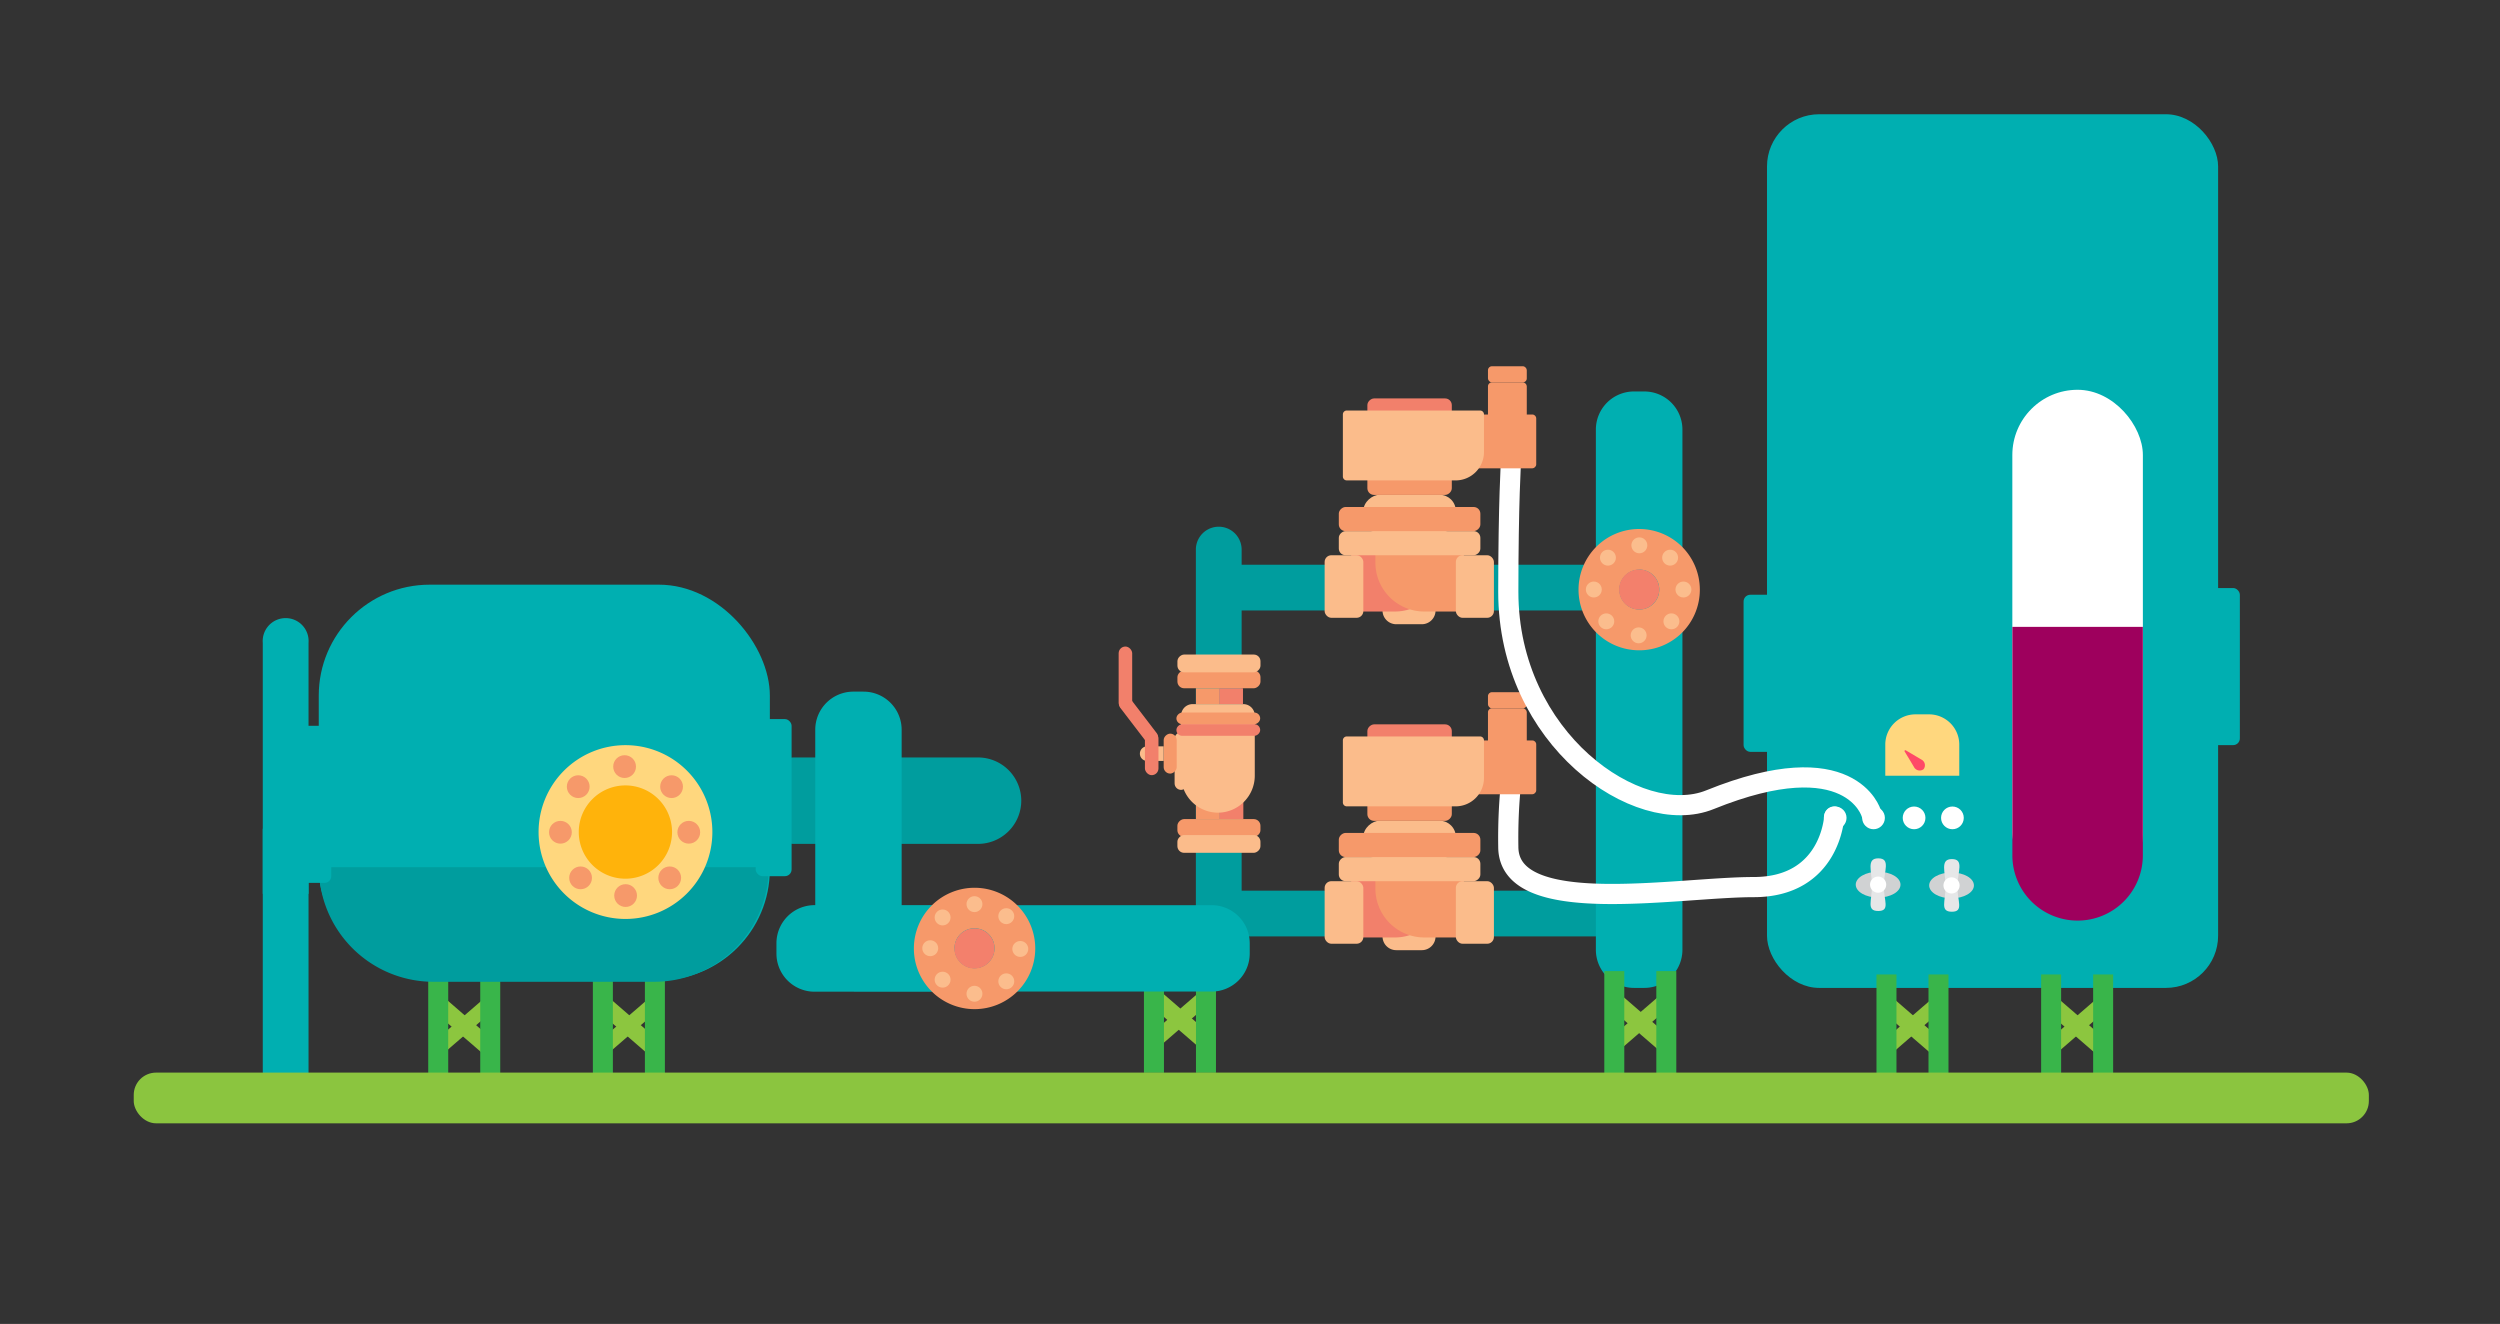 <svg id="Layer_1" data-name="Layer 1" xmlns="http://www.w3.org/2000/svg" viewBox="0 0 744 394"><rect x="0" y="0" width="744" height="394" fill="#333333" stroke="none"/><defs><style>.cls-1{fill:#00afb1;}.cls-2{fill:#009d9e;}.cls-3{fill:#8cc63f;}.cls-4{fill:#39b54a;}.cls-5{fill:#f6996a;}.cls-6{fill:#fbbd8d;}.cls-7{fill:#f3806c;}.cls-8{fill:#ffd77e;}.cls-9{fill:#ff4967;}.cls-10{fill:#fff;}.cls-11{fill:#9e005d;}.cls-12{fill:#d0d2d3;}.cls-13{fill:#e6e7e8;}.cls-14{fill:none;stroke:#fff;stroke-linecap:round;stroke-linejoin:round;stroke-width:6px;}.cls-15{fill:#fbbc8b;}.cls-16{fill:#f2806b;}.cls-17{fill:#ffb30b;}.cls-18{fill:#8bc53f;}</style></defs><path class="cls-1" d="M85,246.66H78.2v75a6.83,6.83,0,1,0,13.62,0v-75Z"/><path class="cls-1" d="M91.82,266v-74.7a6.83,6.83,0,1,0-13.62,0V266H91.82Z"/><path class="cls-2" d="M434.8,271.87v-6.8H365.41a6.81,6.81,0,1,0,0,13.61H434.8Z"/><path class="cls-2" d="M416.89,278.68H486a6.81,6.81,0,0,0,0-13.61H416.89v13.61Z"/><path class="cls-2" d="M434.8,174.87v-6.8H365.41a6.81,6.81,0,1,0,0,13.61H434.8Z"/><path class="cls-2" d="M416.89,181.68H486a6.81,6.81,0,0,0,0-13.61H416.89v13.61Z"/><polygon class="cls-3" points="146.19 301.21 131.6 313.83 129.89 309.4 144.48 296.78 146.19 301.21"/><polygon class="cls-3" points="146.31 309.09 131.72 296.47 129.77 301.52 144.36 314.14 146.31 309.09"/><rect class="cls-4" x="127.44" y="290" width="5.95" height="31.28"/><rect class="cls-4" x="142.92" y="290" width="5.95" height="31.28"/><polygon class="cls-3" points="195.19 301.21 180.6 313.83 178.89 309.4 193.48 296.78 195.19 301.21"/><polygon class="cls-3" points="195.31 309.09 180.72 296.47 178.77 301.52 193.36 314.14 195.31 309.09"/><rect class="cls-4" x="176.44" y="290" width="5.95" height="31.28"/><rect class="cls-4" x="191.92" y="290" width="5.95" height="31.28"/><rect class="cls-1" x="525.86" y="34" width="134.25" height="260" rx="15.53"/><rect class="cls-1" x="655.89" y="175" width="10.69" height="46.75" rx="2"/><rect class="cls-1" x="518.89" y="177" width="10.69" height="46.75" rx="2"/><polygon class="cls-3" points="577.19 301.21 562.6 313.83 560.89 309.4 575.48 296.78 577.19 301.21"/><polygon class="cls-3" points="577.31 309.09 562.72 296.47 560.77 301.52 575.36 314.14 577.31 309.09"/><rect class="cls-4" x="558.44" y="290" width="5.95" height="31.28"/><rect class="cls-4" x="573.92" y="290" width="5.95" height="31.28"/><polygon class="cls-3" points="626.19 301.21 611.6 313.83 609.89 309.4 624.48 296.78 626.19 301.21"/><polygon class="cls-3" points="626.31 309.09 611.72 296.47 609.77 301.52 624.36 314.14 626.31 309.09"/><rect class="cls-4" x="607.44" y="290" width="5.95" height="31.28"/><rect class="cls-4" x="622.92" y="290" width="5.95" height="31.28"/><path class="cls-1" d="M474.94,116.51h25.75a0,0,0,0,1,0,0v58.64a11.34,11.34,0,0,1-11.34,11.34h-3.08a11.34,11.34,0,0,1-11.34-11.34V116.51a0,0,0,0,1,0,0Z" transform="translate(975.62 302.99) rotate(180)"/><path class="cls-1" d="M474.94,178.51h25.75a0,0,0,0,1,0,0V282.66A11.34,11.34,0,0,1,489.35,294h-3.08a11.34,11.34,0,0,1-11.34-11.34V178.51A0,0,0,0,1,474.94,178.51Z"/><path class="cls-5" d="M487.81,193.53a18.05,18.05,0,1,1,18.06-18.05A18,18,0,0,1,487.81,193.53Zm.06-24a5.93,5.93,0,1,0,5.93,5.93A5.92,5.92,0,0,0,487.87,169.51Z"/><circle class="cls-6" cx="487.66" cy="189.08" r="2.37"/><circle class="cls-6" cx="487.87" cy="162.29" r="2.37"/><circle class="cls-6" cx="474.32" cy="175.44" r="2.37"/><circle class="cls-6" cx="500.99" cy="175.44" r="2.37"/><circle class="cls-6" cx="497.41" cy="184.91" r="2.37"/><circle class="cls-6" cx="478.03" cy="184.91" r="2.37"/><circle class="cls-6" cx="478.52" cy="165.96" r="2.37"/><circle class="cls-6" cx="497.03" cy="165.96" r="2.37"/><circle class="cls-7" cx="487.81" cy="175.44" r="5.99"/><path class="cls-8" d="M570.08,212.59h4a9,9,0,0,1,9,9v9.27a0,0,0,0,1,0,0H561.06a0,0,0,0,1,0,0v-9.27a9,9,0,0,1,9-9Z"/><path class="cls-9" d="M566.83,223.66a.25.25,0,0,1,.35-.35l3,1.77,1.6.95a1.91,1.91,0,0,1,.68,2.88h0a1.91,1.91,0,0,1-2.88-.68l-.95-1.6Z"/><rect class="cls-10" x="598.87" y="116" width="38.85" height="151.03" rx="19.42"/><path class="cls-11" d="M594,210.86h68a0,0,0,0,1,0,0v38.83a0,0,0,0,1,0,0H594a19.41,19.41,0,0,1-19.41-19.41v0A19.41,19.41,0,0,1,594,210.86Z" transform="translate(388.02 848.56) rotate(-90)"/><circle class="cls-10" cx="581.04" cy="243.4" r="3.38"/><circle class="cls-10" cx="569.63" cy="243.4" r="3.38"/><circle class="cls-10" cx="557.56" cy="243.4" r="3.38"/><circle class="cls-10" cx="546.15" cy="243.4" r="3.38"/><ellipse class="cls-12" cx="580.78" cy="263.5" rx="6.66" ry="3.84"/><path class="cls-13" d="M579,263.87c0-4.33-1.78-8.21,1.87-8.21,3.83,0,1.64,3.88,1.64,8.21s2,7.46-1.64,7.46S579,268.2,579,263.87Z"/><circle class="cls-10" cx="580.78" cy="263.5" r="2.41"/><ellipse class="cls-12" cx="558.93" cy="263.27" rx="6.66" ry="3.84"/><path class="cls-13" d="M557.1,263.65c0-4.33-1.78-8.21,1.87-8.21,3.83,0,1.64,3.88,1.64,8.21s2,7.46-1.64,7.46S557.1,268,557.1,263.65Z"/><circle class="cls-10" cx="558.93" cy="263.27" r="2.41"/><path class="cls-14" d="M545.87,243s-1,21-24,21-73,9.38-73-12a161.63,161.63,0,0,1,.82-19.09"/><rect class="cls-5" x="442.82" y="210.79" width="11.55" height="22.73" rx="1.16"/><path class="cls-15" d="M411.43,255.06h15.79a0,0,0,0,1,0,0v23.63a4.08,4.08,0,0,1-4.08,4.08h-7.62a4.08,4.08,0,0,1-4.08-4.08V255.06A0,0,0,0,1,411.43,255.06Z"/><path class="cls-16" d="M407.2,256.53h2.86a14.55,14.55,0,0,1,14.55,14.55v13a0,0,0,0,1,0,0H407.2a0,0,0,0,1,0,0V256.53A0,0,0,0,1,407.2,256.53Z" transform="translate(686.19 -145.62) rotate(90)"/><path class="cls-5" d="M413.78,257.12h17.41a0,0,0,0,1,0,0V268.9a14.55,14.55,0,0,1-14.55,14.55h-2.86a0,0,0,0,1,0,0V257.12A0,0,0,0,1,413.78,257.12Z" transform="translate(692.77 -152.2) rotate(90)"/><rect class="cls-15" x="415.9" y="237.59" width="7.18" height="42.13" rx="2" transform="translate(160.84 678.14) rotate(-90)"/><rect class="cls-15" x="394.21" y="262.24" width="11.52" height="18.62" rx="2"/><rect class="cls-15" x="433.25" y="262.24" width="11.33" height="18.62" rx="2" transform="translate(877.84 543.1) rotate(180)"/><rect class="cls-15" x="413.73" y="236.25" width="11.52" height="27.52" rx="4.81" transform="translate(669.5 -169.48) rotate(90)"/><rect class="cls-5" x="415.9" y="230.41" width="7.18" height="42.13" rx="2" transform="translate(168.02 670.96) rotate(-90)"/><rect class="cls-5" x="415.9" y="228.14" width="7.18" height="25.13" rx="2" transform="translate(178.79 660.19) rotate(-90)"/><rect class="cls-16" x="415.9" y="206.6" width="7.18" height="25.13" rx="2" transform="translate(200.33 638.65) rotate(-90)"/><rect class="cls-5" x="431.17" y="210.37" width="16.02" height="36" rx="1.16" transform="translate(210.81 667.55) rotate(-90)"/><path class="cls-15" d="M411.39,208.57h18.48a1.16,1.16,0,0,1,1.16,1.16V249.4a1.16,1.16,0,0,1-1.16,1.16h-11.2a8.44,8.44,0,0,1-8.44-8.44V209.73a1.16,1.16,0,0,1,1.16-1.16Z" transform="translate(191.07 650.2) rotate(-90)"/><rect class="cls-5" x="442.82" y="206" width="11.55" height="4.79" rx="1.16"/><path class="cls-14" d="M556.87,242s-6-21-48-4c-21.32,8.63-60-17.94-60-61.86,0-26.71.82-39.23.82-39.23"/><rect class="cls-5" x="442.82" y="113.79" width="11.55" height="22.73" rx="1.16"/><path class="cls-15" d="M411.43,158.06h15.79a0,0,0,0,1,0,0v23.63a4.08,4.08,0,0,1-4.08,4.08h-7.62a4.08,4.08,0,0,1-4.08-4.08V158.06A0,0,0,0,1,411.43,158.06Z"/><path class="cls-16" d="M407.2,159.53h2.86a14.55,14.55,0,0,1,14.55,14.55v13a0,0,0,0,1,0,0H407.2a0,0,0,0,1,0,0V159.53A0,0,0,0,1,407.2,159.53Z" transform="translate(589.19 -242.62) rotate(90)"/><path class="cls-5" d="M413.78,160.12h17.41a0,0,0,0,1,0,0V171.9a14.55,14.55,0,0,1-14.55,14.55h-2.86a0,0,0,0,1,0,0V160.12A0,0,0,0,1,413.78,160.12Z" transform="translate(595.77 -249.2) rotate(90)"/><rect class="cls-15" x="415.9" y="140.59" width="7.18" height="42.13" rx="2" transform="translate(257.84 581.14) rotate(-90)"/><rect class="cls-15" x="394.21" y="165.24" width="11.52" height="18.62" rx="2"/><rect class="cls-15" x="433.25" y="165.24" width="11.33" height="18.62" rx="2" transform="translate(877.84 349.1) rotate(180)"/><rect class="cls-15" x="413.73" y="139.25" width="11.52" height="27.52" rx="4.81" transform="translate(572.5 -266.48) rotate(90)"/><rect class="cls-5" x="415.9" y="133.41" width="7.18" height="42.13" rx="2" transform="translate(265.02 573.96) rotate(-90)"/><rect class="cls-5" x="415.9" y="131.14" width="7.18" height="25.13" rx="2" transform="translate(275.79 563.19) rotate(-90)"/><rect class="cls-16" x="415.9" y="109.6" width="7.18" height="25.13" rx="2" transform="translate(297.33 541.65) rotate(-90)"/><rect class="cls-5" x="431.17" y="113.37" width="16.02" height="36" rx="1.16" transform="translate(307.81 570.55) rotate(-90)"/><path class="cls-15" d="M411.39,111.57h18.48a1.16,1.16,0,0,1,1.16,1.16V152.4a1.16,1.16,0,0,1-1.16,1.16h-11.2a8.44,8.44,0,0,1-8.44-8.44V112.73a1.16,1.16,0,0,1,1.16-1.16Z" transform="translate(288.07 553.2) rotate(-90)"/><rect class="cls-5" x="442.82" y="109" width="11.55" height="4.79" rx="1.16"/><path class="cls-2" d="M362.7,214.78h-6.81v69.38a6.81,6.81,0,0,0,13.62,0V214.78Z"/><path class="cls-2" d="M369.51,232.68V163.56a6.81,6.81,0,0,0-13.62,0v69.12h13.62Z"/><polygon class="cls-3" points="359.19 299.21 344.6 311.83 342.89 307.4 357.48 294.78 359.19 299.21"/><polygon class="cls-3" points="359.31 307.09 344.72 294.47 342.77 299.52 357.36 312.14 359.31 307.09"/><rect class="cls-4" x="340.44" y="288" width="5.95" height="31.28"/><rect class="cls-4" x="355.92" y="288" width="5.95" height="31.28"/><polygon class="cls-3" points="496.19 300.21 481.6 312.83 479.89 308.4 494.48 295.78 496.19 300.21"/><polygon class="cls-3" points="496.31 308.09 481.72 295.47 479.77 300.52 494.36 313.14 496.31 308.09"/><rect class="cls-4" x="477.44" y="289" width="5.95" height="31.28"/><rect class="cls-4" x="492.92" y="289" width="5.95" height="31.28"/><path class="cls-1" d="M253.18,247.27h25.75a0,0,0,0,1,0,0V305.9a11.34,11.34,0,0,1-11.34,11.34h-3.08a11.34,11.34,0,0,1-11.34-11.34V247.27a0,0,0,0,1,0,0Z" transform="translate(548.31 16.2) rotate(90)"/><path class="cls-1" d="M319.62,242.82h25.75a0,0,0,0,1,0,0v67.52A11.34,11.34,0,0,1,334,321.68H331a11.34,11.34,0,0,1-11.34-11.34V242.82A0,0,0,0,1,319.62,242.82Z" transform="translate(50.24 614.75) rotate(-90)"/><path class="cls-5" d="M308.09,282.25a18.06,18.06,0,1,1-18-18.05A18.06,18.06,0,0,1,308.09,282.25Zm-24-.06a5.94,5.94,0,1,0,5.94-5.93A5.94,5.94,0,0,0,284.06,282.19Z"/><circle class="cls-6" cx="303.64" cy="282.41" r="2.37"/><circle class="cls-6" cx="276.84" cy="282.19" r="2.37"/><circle class="cls-6" cx="290" cy="295.74" r="2.37"/><circle class="cls-6" cx="290" cy="269.07" r="2.37"/><circle class="cls-6" cx="299.47" cy="272.65" r="2.37"/><circle class="cls-6" cx="299.47" cy="292.04" r="2.37"/><circle class="cls-6" cx="280.52" cy="291.55" r="2.37"/><circle class="cls-6" cx="280.52" cy="273.03" r="2.37"/><circle class="cls-7" cx="290" cy="282.25" r="5.99"/><path class="cls-2" d="M264.5,198.82h0a12.88,12.88,0,0,1,12.88,12.88v54.65A11.34,11.34,0,0,1,266,277.68H263a11.34,11.34,0,0,1-11.34-11.34V211.7a12.88,12.88,0,0,1,12.88-12.88Z" transform="translate(502.75 -26.24) rotate(90)"/><path class="cls-1" d="M242.62,205.82h25.75a0,0,0,0,1,0,0v67.52A11.34,11.34,0,0,1,257,284.68H254a11.34,11.34,0,0,1-11.34-11.34V205.82A0,0,0,0,1,242.62,205.82Z" transform="translate(510.99 490.51) rotate(180)"/><rect class="cls-1" x="94.86" y="174" width="134.25" height="117.73" rx="33.02"/><path class="cls-2" d="M94.87,258.08H228.79a0,0,0,0,1,0,0v0a34.1,34.1,0,0,1-34.1,34.1H129a34.1,34.1,0,0,1-34.1-34.1v0a0,0,0,0,1,0,0Z"/><path class="cls-8" d="M186.1,221.76A25.86,25.86,0,1,0,212,247.62,25.86,25.86,0,0,0,186.1,221.76Zm.08,39.44a13.52,13.52,0,1,1,13.52-13.52A13.51,13.51,0,0,1,186.18,261.2Z"/><path class="cls-17" d="M186.1,261.5A13.88,13.88,0,1,1,200,247.62,13.88,13.88,0,0,1,186.1,261.5Z"/><circle class="cls-5" cx="185.88" cy="228.14" r="3.39"/><circle class="cls-5" cx="186.18" cy="266.52" r="3.39"/><circle class="cls-5" cx="166.78" cy="247.68" r="3.39"/><circle class="cls-5" cx="204.98" cy="247.68" r="3.39"/><circle class="cls-5" cx="199.86" cy="234.11" r="3.39"/><circle class="cls-5" cx="172.08" cy="234.11" r="3.39"/><circle class="cls-5" cx="172.78" cy="261.25" r="3.39"/><circle class="cls-5" cx="199.31" cy="261.25" r="3.39"/><rect class="cls-1" x="224.89" y="214" width="10.69" height="46.75" rx="2"/><rect class="cls-1" x="87.89" y="216" width="10.69" height="46.75" rx="2"/><rect class="cls-15" x="342.9" y="224.52" width="17.21" height="3.88" rx="1.94" transform="translate(125.04 577.97) rotate(-90)"/><rect class="cls-5" x="356.21" y="236.95" width="6.51" height="7.11" transform="translate(118.96 599.97) rotate(-90)"/><rect class="cls-16" x="363.21" y="236.95" width="6.51" height="7.11" transform="translate(125.96 606.98) rotate(-90)"/><rect class="cls-5" x="342.3" y="222.34" width="11.89" height="3.88" rx="1.94" transform="translate(123.97 572.52) rotate(-90)"/><path class="cls-15" d="M357.28,214.72h17.9a3.4,3.4,0,0,1,3.4,3.4v15.12a3.4,3.4,0,0,1-3.4,3.4h-17.9a11,11,0,0,1-11-11v0A11,11,0,0,1,357.28,214.72Z" transform="translate(136.78 588.13) rotate(-90)"/><rect class="cls-5" x="360.11" y="234.04" width="5.29" height="24.72" rx="2" transform="translate(116.35 609.16) rotate(-90)"/><path class="cls-15" d="M342.77,220.74h0a2.17,2.17,0,0,1,2.17,2.17v4.9a0,0,0,0,1,0,0h-4.35a0,0,0,0,1,0,0v-4.9A2.17,2.17,0,0,1,342.77,220.74Z" transform="translate(118.49 567.05) rotate(-90)"/><rect class="cls-16" x="340.73" y="217.86" width="4.03" height="12.83" rx="2.01"/><rect class="cls-5" x="360.11" y="189.82" width="5.29" height="24.72" rx="2" transform="translate(564.94 -160.57) rotate(90)"/><rect class="cls-5" x="357.06" y="203.68" width="4.75" height="7.05" transform="translate(566.64 -152.23) rotate(90)"/><rect class="cls-16" x="364" y="203.68" width="4.75" height="7.05" transform="translate(573.59 -159.18) rotate(90)"/><rect class="cls-16" x="336.83" y="206.19" width="4.03" height="16.55" rx="2.01" transform="translate(-60.58 250.03) rotate(-37.42)"/><rect class="cls-16" x="332.91" y="192.41" width="4.03" height="18.79" rx="2.01"/><rect class="cls-5" x="360.83" y="201.33" width="3.46" height="24.93" rx="1.73" transform="translate(148.77 576.35) rotate(-90)"/><rect class="cls-16" x="360.83" y="204.79" width="3.46" height="24.93" rx="1.73" transform="translate(145.31 579.81) rotate(-90)"/><rect class="cls-15" x="360.11" y="238.79" width="5.29" height="24.72" rx="2" transform="translate(111.6 613.91) rotate(-90)"/><rect class="cls-15" x="360.11" y="185.07" width="5.29" height="24.72" rx="2" transform="translate(560.19 -165.32) rotate(90)"/><rect class="cls-18" x="39.8" y="319.21" width="665.17" height="15.09" rx="6.64"/></svg>